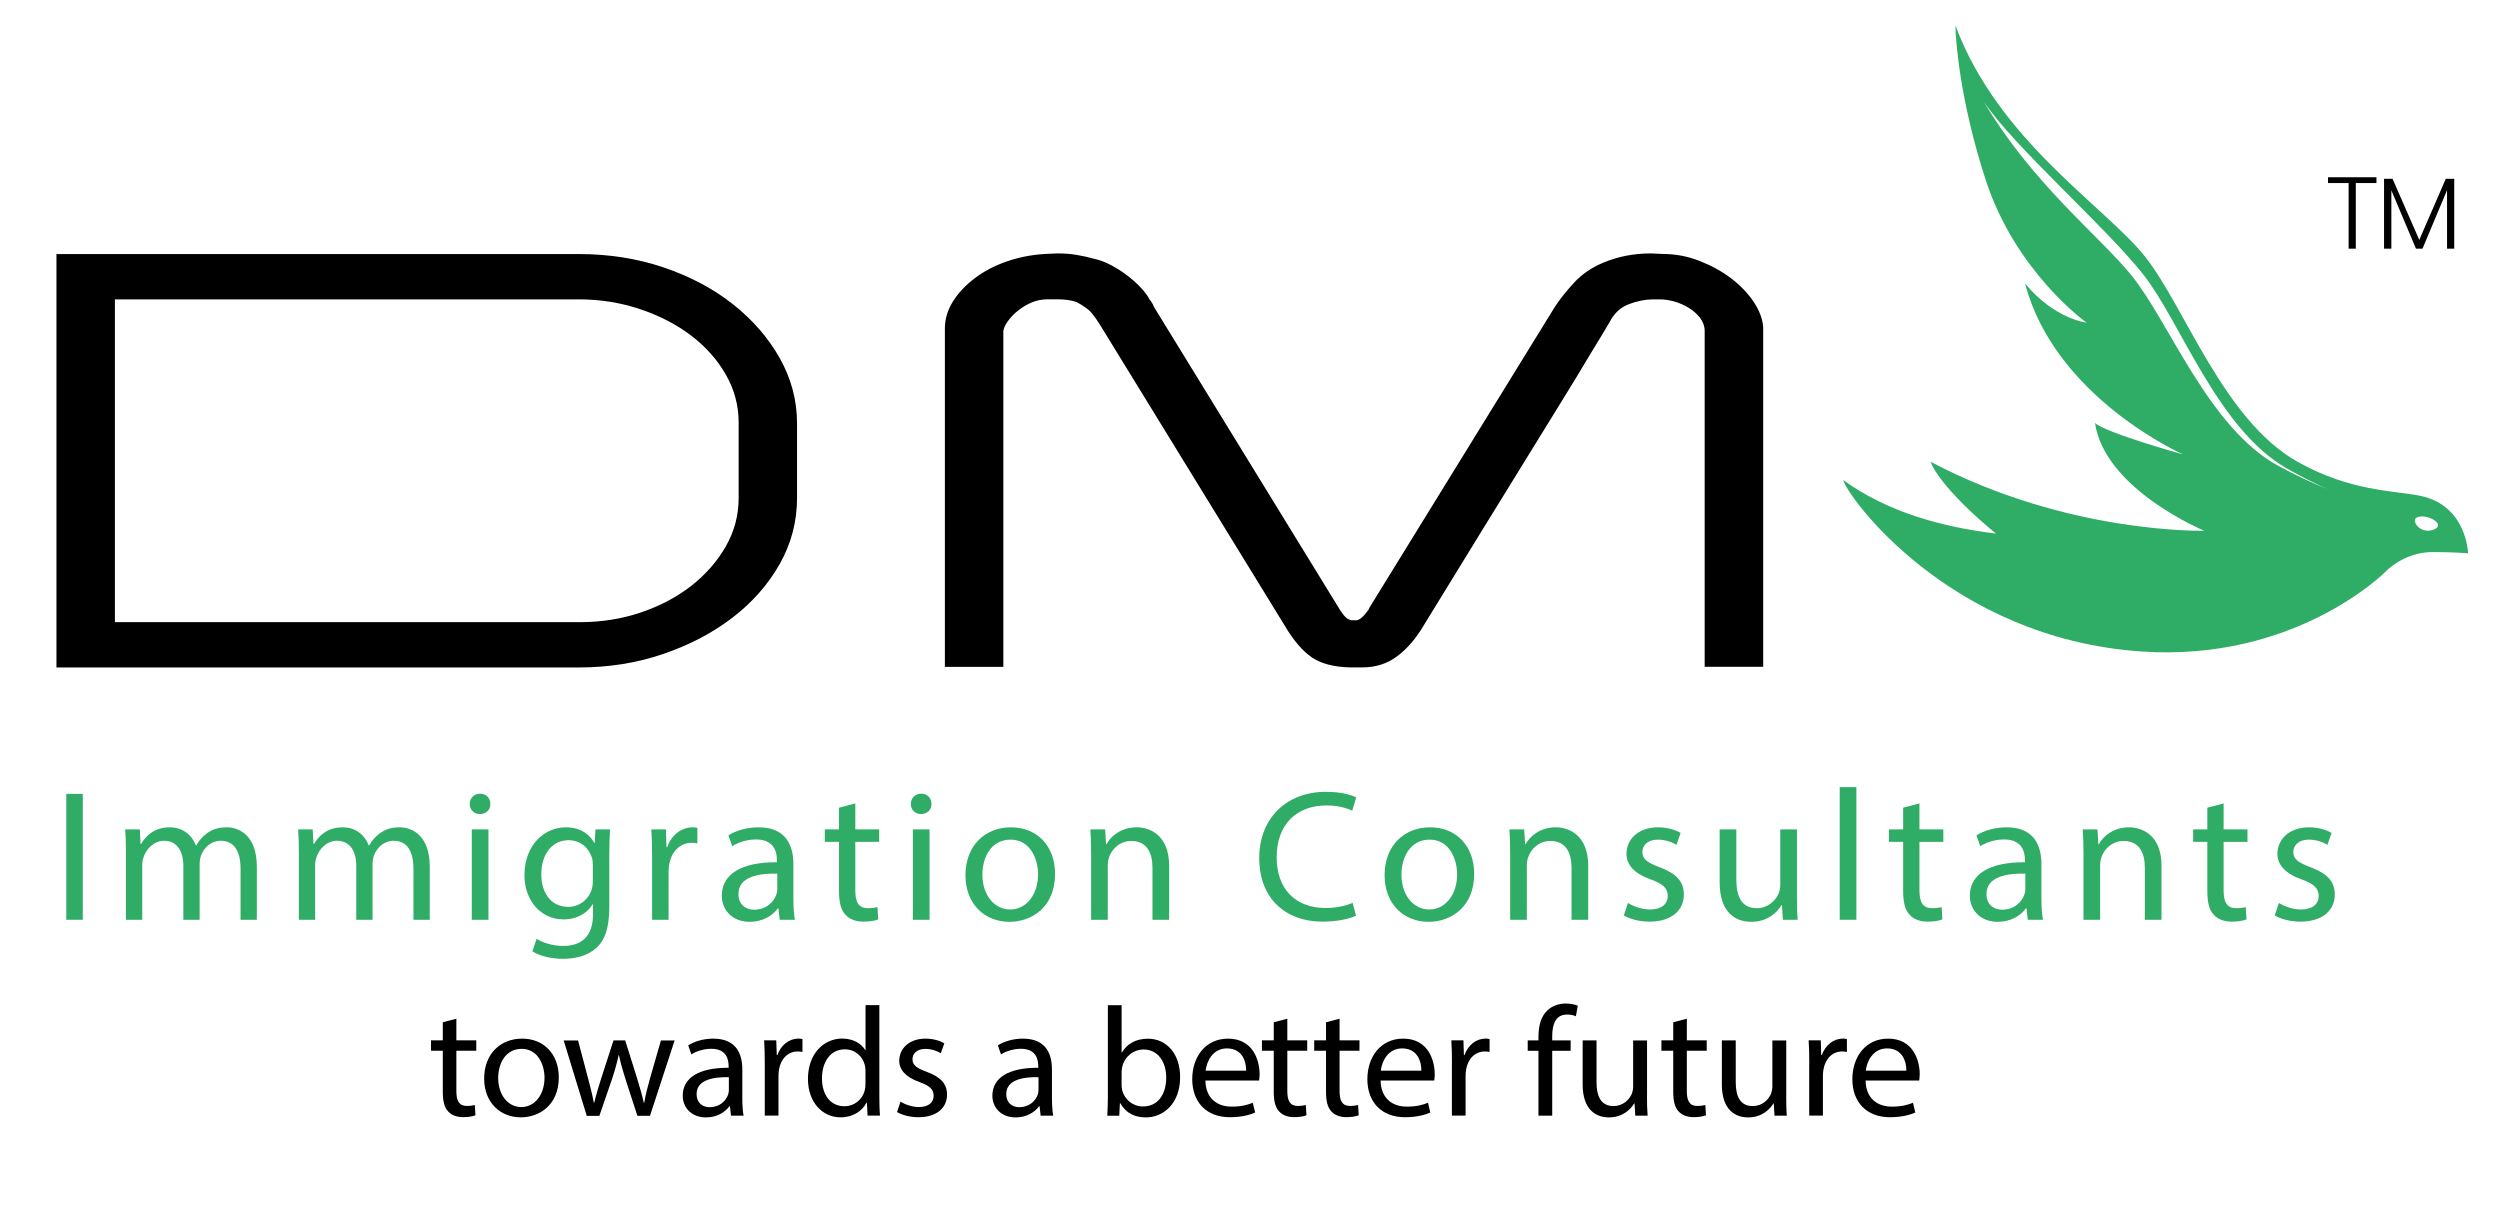 <svg xmlns="http://www.w3.org/2000/svg" width="186" height="90" viewBox="0 0 186 90" fill="none"><path d="M4.2 18.901H43.053C45.303 18.901 47.412 19.234 49.375 19.897C51.338 20.564 53.057 21.472 54.523 22.63C55.988 23.784 57.153 25.122 58.013 26.646C58.872 28.17 59.3 29.792 59.3 31.506V37.056C59.3 38.802 58.868 40.437 58.013 41.957C57.153 43.481 55.979 44.815 54.495 45.955C53.006 47.094 51.282 47.997 49.314 48.665C47.35 49.332 45.261 49.66 43.048 49.66H4.2V18.901ZM54.955 31.418C54.955 30.176 54.64 29 54.011 27.888C53.382 26.781 52.522 25.808 51.437 24.979C50.352 24.149 49.084 23.492 47.633 23.005C46.181 22.514 44.659 22.273 43.053 22.273H8.549V46.288H43.166C44.767 46.288 46.284 46.042 47.717 45.556C49.145 45.065 50.394 44.403 51.465 43.559C52.531 42.717 53.382 41.739 54.011 40.632C54.64 39.52 54.955 38.33 54.955 37.06V31.418Z" fill="black"></path><path d="M126.827 49.614V24.626C126.827 24.269 126.71 23.945 126.484 23.648C126.255 23.352 125.968 23.102 125.625 22.893C125.282 22.685 124.92 22.532 124.54 22.425C124.159 22.324 123.817 22.273 123.512 22.273H122.994C122.422 22.273 121.82 22.393 121.191 22.629C120.562 22.866 120.073 23.324 119.73 24.005C119.58 24.269 119.007 25.219 118.016 26.845C117.598 27.554 117.053 28.453 116.386 29.532C115.719 30.611 114.898 31.945 113.925 33.525C112.952 35.109 111.807 36.967 110.491 39.093C109.176 41.224 107.659 43.693 105.94 46.505C105.367 47.483 104.709 48.252 103.967 48.812C103.225 49.373 102.356 49.655 101.365 49.655H100.449C99.228 49.627 98.274 49.373 97.589 48.9C96.903 48.428 96.231 47.645 95.583 46.547L81.793 24.089C81.488 23.616 81.239 23.287 81.051 23.111C80.858 22.935 80.553 22.727 80.135 22.49C79.754 22.342 79.257 22.268 78.646 22.268H77.96C77.542 22.268 77.147 22.342 76.79 22.49C76.429 22.639 76.095 22.833 75.79 23.07C75.485 23.306 75.227 23.565 75.02 23.848C74.808 24.13 74.686 24.385 74.649 24.626V49.614H70.299V24.445C70.299 23.737 70.501 23.06 70.901 22.425C71.3 21.791 71.845 21.212 72.53 20.693C73.216 20.174 74.005 19.762 74.902 19.452C75.8 19.141 76.744 18.956 77.735 18.896L78.65 18.854C79.186 18.854 79.67 18.891 80.111 18.965C80.548 19.039 80.98 19.137 81.398 19.252C81.816 19.34 82.248 19.502 82.685 19.739C83.122 19.975 83.535 20.239 83.916 20.536C84.296 20.832 84.63 21.133 84.916 21.448C85.203 21.759 85.405 22.032 85.517 22.268C85.668 22.444 85.785 22.639 85.86 22.843L99.594 45.213C99.669 45.361 99.806 45.556 99.994 45.792C100.186 46.028 100.393 46.148 100.623 46.148H100.966C101.158 46.088 101.337 45.954 101.511 45.75C101.685 45.542 101.788 45.412 101.825 45.352L101.882 45.217L115.672 22.847C116.053 22.259 116.541 21.643 117.133 21.008C117.725 20.373 118.457 19.878 119.336 19.521C119.833 19.312 120.378 19.15 120.966 19.03C121.558 18.914 122.177 18.854 122.826 18.854L123.742 18.896C124.657 18.896 125.554 19.067 126.428 19.405C127.307 19.748 128.086 20.174 128.776 20.693C129.462 21.212 130.026 21.796 130.463 22.444C130.9 23.097 131.14 23.732 131.182 24.353V49.609H126.827V49.614Z" fill="black"></path><path d="M180.058 36.888C178.082 36.485 174.859 36.569 170.919 34.345C165.437 31.255 162.568 22.861 159.613 19.118C156.658 15.38 148.669 10.469 145.484 1.895C145.495 2.979 145.813 7.472 147.73 13.369C149.961 20.248 155.232 24.001 155.232 24.001C155.232 24.001 152.86 23.746 150.666 21.096C152.901 29.615 162.435 33.812 162.435 33.812C162.435 33.812 156.711 32.223 155.869 31.473C156.599 36.425 163.995 39.487 163.995 39.487C163.995 39.487 153.859 39.756 143.635 34.354C143.996 35.346 145.551 37.268 148.495 39.696C144.503 39.223 140.383 38.084 137.134 35.712C137.387 36.851 144.963 47.478 159.298 48.47C170.796 49.266 177.462 42.554 177.462 42.554C177.462 42.554 178.819 41.062 181.017 41.072C182.595 41.076 183.625 41.164 183.625 41.164C183.625 41.164 183.539 37.593 180.058 36.888ZM169.566 34.693C164.295 31.857 161.412 23.936 158.537 20.434C156.058 17.418 151.238 13.698 147.574 7.532C149.768 10.854 156.655 16.862 159.458 20.42C162.263 23.978 164.991 31.95 170.2 34.887C171.257 35.485 172.267 35.989 173.22 36.42C172.088 35.957 170.863 35.392 169.566 34.693ZM180.342 39.445C179.866 39.311 179.609 38.876 179.674 38.653C179.74 38.431 180.172 38.357 180.645 38.491C181.116 38.626 181.45 38.913 181.384 39.135C181.322 39.358 180.816 39.575 180.342 39.445Z" fill="#2FAC66"></path><path d="M176.808 13.188V13.619H175.271V18.502H174.737V13.619H173.205V13.188H176.808Z" fill="black"></path><path d="M182.595 13.304V18.502H182.06V14.147L180.233 18.502H179.749L177.917 14.161V18.502H177.373V13.304H178.006L179.994 17.849L181.966 13.304H182.595Z" fill="black"></path><path d="M33.954 75.793V77.4H35.434V78.174H33.954V81.194C33.954 81.889 34.152 82.282 34.729 82.282C34.997 82.282 35.199 82.246 35.326 82.213L35.373 82.977C35.175 83.056 34.856 83.116 34.457 83.116C33.978 83.116 33.588 82.964 33.344 82.69C33.053 82.389 32.944 81.893 32.944 81.231V78.174H32.066V77.4H32.944V76.056L33.954 75.793Z" fill="black"></path><path d="M41.574 80.156C41.574 82.227 40.117 83.13 38.746 83.13C37.21 83.13 36.022 82.018 36.022 80.249C36.022 78.372 37.266 77.274 38.84 77.274C40.47 77.27 41.574 78.442 41.574 80.156ZM37.065 80.212C37.065 81.439 37.778 82.366 38.788 82.366C39.775 82.366 40.512 81.453 40.512 80.188C40.512 79.239 40.033 78.034 38.812 78.034C37.595 78.034 37.065 79.146 37.065 80.212Z" fill="black"></path><path d="M43.005 77.399L43.757 80.249C43.921 80.874 44.072 81.453 44.18 82.032H44.217C44.344 81.467 44.532 80.865 44.72 80.262L45.645 77.404H46.514L47.393 80.207C47.604 80.879 47.768 81.467 47.895 82.037H47.932C48.026 81.471 48.177 80.879 48.365 80.221L49.173 77.409H50.192L48.36 83.014H47.421L46.552 80.341C46.354 79.716 46.19 79.16 46.049 78.502H46.026C45.885 79.174 45.711 79.753 45.509 80.355L44.593 83.019H43.654L41.939 77.413H43.005V77.399Z" fill="black"></path><path d="M54.387 83.005L54.307 82.301H54.27C53.955 82.741 53.344 83.135 52.532 83.135C51.381 83.135 50.794 82.338 50.794 81.527C50.794 80.174 52.015 79.433 54.209 79.442V79.327C54.209 78.864 54.082 78.03 52.917 78.03C52.391 78.03 51.837 78.192 51.437 78.447L51.203 77.775C51.672 77.474 52.353 77.274 53.067 77.274C54.805 77.274 55.228 78.442 55.228 79.567V81.661C55.228 82.148 55.251 82.62 55.322 83.005H54.387ZM54.232 80.142C53.105 80.119 51.827 80.318 51.827 81.402C51.827 82.06 52.273 82.375 52.799 82.375C53.537 82.375 54.007 81.912 54.171 81.439C54.204 81.337 54.227 81.221 54.227 81.115V80.142H54.232Z" fill="black"></path><path d="M56.899 79.146C56.899 78.488 56.885 77.919 56.852 77.4H57.754L57.792 78.498H57.839C58.097 77.747 58.717 77.27 59.412 77.27C59.53 77.27 59.609 77.284 59.703 77.307V78.266C59.595 78.243 59.492 78.229 59.351 78.229C58.623 78.229 58.106 78.771 57.966 79.535C57.942 79.674 57.919 79.837 57.919 80.013V83.001H56.899V79.146Z" fill="black"></path><path d="M65.424 74.782V81.555C65.424 82.051 65.434 82.621 65.471 83H64.546L64.499 82.027H64.476C64.161 82.653 63.466 83.13 62.541 83.13C61.169 83.13 60.112 81.986 60.112 80.281C60.103 78.419 61.272 77.27 62.658 77.27C63.527 77.27 64.114 77.678 64.372 78.127H64.396V74.782H65.424ZM64.391 79.679C64.391 79.549 64.377 79.378 64.344 79.253C64.189 78.604 63.63 78.071 62.855 78.071C61.789 78.071 61.155 78.998 61.155 80.235C61.155 81.37 61.718 82.305 62.832 82.305C63.522 82.305 64.156 81.856 64.344 81.092C64.377 80.953 64.391 80.814 64.391 80.652V79.679Z" fill="black"></path><path d="M66.997 81.963C67.302 82.157 67.843 82.365 68.359 82.365C69.111 82.365 69.463 81.995 69.463 81.532C69.463 81.045 69.172 80.781 68.406 80.503C67.387 80.142 66.903 79.591 66.903 78.919C66.903 78.016 67.641 77.274 68.862 77.274C69.435 77.274 69.942 77.436 70.257 77.622L69.998 78.363C69.778 78.224 69.364 78.039 68.838 78.039C68.228 78.039 67.889 78.386 67.889 78.803C67.889 79.266 68.228 79.475 68.97 79.753C69.956 80.124 70.459 80.61 70.459 81.444C70.459 82.426 69.684 83.121 68.336 83.121C67.716 83.121 67.138 82.968 66.739 82.736L66.997 81.963Z" fill="black"></path><path d="M77.424 83.005L77.345 82.301H77.307C76.993 82.741 76.382 83.135 75.569 83.135C74.419 83.135 73.832 82.338 73.832 81.527C73.832 80.174 75.053 79.433 77.246 79.442V79.327C77.246 78.864 77.119 78.03 75.955 78.03C75.428 78.03 74.874 78.192 74.475 78.447L74.24 77.775C74.71 77.474 75.391 77.274 76.105 77.274C77.843 77.274 78.265 78.442 78.265 79.567V81.661C78.265 82.148 78.289 82.62 78.359 83.005H77.424ZM77.27 80.142C76.142 80.119 74.865 80.318 74.865 81.402C74.865 82.06 75.311 82.375 75.837 82.375C76.574 82.375 77.044 81.912 77.209 81.439C77.241 81.337 77.265 81.221 77.265 81.115V80.142H77.27Z" fill="black"></path><path d="M82.381 83.005C82.404 82.621 82.427 82.055 82.427 81.56V74.787H83.447V78.308H83.47C83.832 77.682 84.49 77.279 85.405 77.279C86.814 77.279 87.81 78.437 87.801 80.138C87.801 82.139 86.523 83.135 85.255 83.135C84.433 83.135 83.776 82.824 83.353 82.083H83.32L83.273 83.01H82.381V83.005ZM83.447 80.758C83.447 80.883 83.47 81.013 83.494 81.129C83.691 81.833 84.292 82.32 85.044 82.32C86.124 82.32 86.767 81.449 86.767 80.165C86.767 79.044 86.18 78.081 85.077 78.081C84.372 78.081 83.714 78.553 83.503 79.332C83.48 79.447 83.447 79.586 83.447 79.748V80.758Z" fill="black"></path><path d="M89.683 80.387C89.707 81.763 90.6 82.333 91.633 82.333C92.37 82.333 92.817 82.203 93.206 82.046L93.385 82.773C93.023 82.935 92.398 83.121 91.497 83.121C89.749 83.121 88.702 81.986 88.702 80.295C88.702 78.604 89.712 77.274 91.365 77.274C93.22 77.274 93.714 78.882 93.714 79.915C93.714 80.124 93.69 80.285 93.676 80.392H89.683V80.387ZM92.713 79.656C92.723 79.007 92.445 78.002 91.281 78.002C90.238 78.002 89.778 78.951 89.698 79.656H92.713Z" fill="black"></path><path d="M95.777 75.793V77.4H97.256V78.174H95.777V81.194C95.777 81.889 95.974 82.282 96.552 82.282C96.824 82.282 97.021 82.246 97.153 82.213L97.2 82.977C97.002 83.056 96.683 83.116 96.284 83.116C95.8 83.116 95.415 82.964 95.166 82.69C94.875 82.389 94.767 81.893 94.767 81.231V78.174H93.888V77.4H94.767V76.056L95.777 75.793Z" fill="black"></path><path d="M99.665 75.793V77.4H101.145V78.174H99.665V81.194C99.665 81.889 99.863 82.282 100.441 82.282C100.713 82.282 100.91 82.246 101.042 82.213L101.089 82.977C100.891 83.056 100.572 83.116 100.173 83.116C99.689 83.116 99.304 82.964 99.055 82.69C98.764 82.389 98.656 81.893 98.656 81.231V78.174H97.777V77.4H98.656V76.056L99.665 75.793Z" fill="black"></path><path d="M102.718 80.387C102.742 81.763 103.634 82.333 104.667 82.333C105.405 82.333 105.851 82.203 106.241 82.046L106.415 82.773C106.053 82.935 105.429 83.121 104.527 83.121C102.779 83.121 101.732 81.986 101.732 80.295C101.732 78.604 102.742 77.274 104.395 77.274C106.25 77.274 106.744 78.882 106.744 79.915C106.744 80.124 106.72 80.285 106.706 80.392H102.718V80.387ZM105.748 79.656C105.757 79.007 105.475 78.002 104.315 78.002C103.272 78.002 102.812 78.951 102.732 79.656H105.748Z" fill="black"></path><path d="M108.026 79.146C108.026 78.488 108.016 77.919 107.979 77.4H108.881L108.914 78.498H108.96C109.219 77.747 109.839 77.27 110.534 77.27C110.651 77.27 110.736 77.284 110.825 77.307V78.266C110.722 78.243 110.614 78.229 110.473 78.229C109.745 78.229 109.228 78.771 109.087 79.535C109.064 79.674 109.04 79.837 109.04 80.013V83.001H108.021V79.146H108.026Z" fill="black"></path><path d="M114.461 83.005V78.178H113.662V77.404H114.461V77.135C114.461 76.348 114.639 75.63 115.118 75.18C115.508 74.81 116.02 74.662 116.503 74.662C116.865 74.662 117.184 74.74 117.387 74.824L117.246 75.611C117.096 75.542 116.884 75.482 116.588 75.482C115.71 75.482 115.485 76.246 115.485 77.103V77.404H116.856V78.178H115.485V83.005H114.461Z" fill="black"></path><path d="M122.535 81.476C122.535 82.055 122.545 82.565 122.582 83.005H121.666L121.61 82.092H121.587C121.315 82.542 120.717 83.135 119.708 83.135C118.815 83.135 117.749 82.648 117.749 80.68V77.404H118.782V80.508C118.782 81.573 119.112 82.292 120.051 82.292C120.741 82.292 121.225 81.819 121.413 81.365C121.469 81.212 121.506 81.027 121.506 80.846V77.409H122.54V81.476H122.535Z" fill="black"></path><path d="M125.5 75.793V77.4H126.979V78.174H125.5V81.194C125.5 81.889 125.697 82.282 126.274 82.282C126.546 82.282 126.743 82.246 126.876 82.213L126.923 82.977C126.725 83.056 126.406 83.116 126.006 83.116C125.522 83.116 125.138 82.964 124.889 82.69C124.598 82.389 124.489 81.893 124.489 81.231V78.174H123.61V77.4H124.489V76.056L125.5 75.793Z" fill="black"></path><path d="M132.893 81.476C132.893 82.055 132.901 82.565 132.94 83.005H132.023L131.967 82.092H131.943C131.671 82.542 131.074 83.135 130.066 83.135C129.173 83.135 128.106 82.648 128.106 80.68V77.404H129.139V80.508C129.139 81.573 129.467 82.292 130.408 82.292C131.099 82.292 131.582 81.819 131.77 81.365C131.826 81.212 131.864 81.027 131.864 80.846V77.409H132.897V81.476H132.893Z" fill="black"></path><path d="M134.61 79.146C134.61 78.488 134.601 77.919 134.563 77.4H135.465L135.498 78.498H135.545C135.804 77.747 136.423 77.27 137.119 77.27C137.236 77.27 137.316 77.284 137.41 77.307V78.266C137.307 78.243 137.199 78.229 137.057 78.229C136.33 78.229 135.813 78.771 135.672 79.535C135.648 79.674 135.625 79.837 135.625 80.013V83.001H134.606V79.146H134.61Z" fill="black"></path><path d="M138.801 80.387C138.824 81.763 139.717 82.333 140.75 82.333C141.488 82.333 141.934 82.203 142.324 82.046L142.498 82.773C142.137 82.935 141.51 83.121 140.609 83.121C138.862 83.121 137.815 81.986 137.815 80.295C137.815 78.604 138.824 77.274 140.477 77.274C142.334 77.274 142.827 78.882 142.827 79.915C142.827 80.124 142.802 80.285 142.789 80.392H138.801V80.387ZM141.831 79.656C141.84 79.007 141.558 78.002 140.399 78.002C139.355 78.002 138.895 78.951 138.815 79.656H141.831Z" fill="black"></path><path d="M6.159 59.064V68.431H4.933V59.064H6.159Z" fill="#2FAC66"></path><path d="M9.371 63.525C9.371 62.83 9.357 62.261 9.315 61.705H10.4L10.457 62.788H10.499C10.879 62.149 11.513 61.552 12.641 61.552C13.57 61.552 14.275 62.108 14.571 62.9H14.599C14.811 62.525 15.078 62.233 15.36 62.024C15.769 61.718 16.22 61.552 16.868 61.552C17.77 61.552 19.108 62.136 19.108 64.47V68.431H17.896V64.623C17.896 63.331 17.417 62.552 16.417 62.552C15.712 62.552 15.163 63.066 14.951 63.664C14.895 63.831 14.853 64.053 14.853 64.276V68.431H13.641V64.401C13.641 63.331 13.162 62.552 12.218 62.552C11.443 62.552 10.879 63.164 10.682 63.775C10.611 63.956 10.583 64.165 10.583 64.373V68.431H9.371V63.525Z" fill="#2FAC66"></path><path d="M22.236 63.525C22.236 62.83 22.222 62.261 22.18 61.705H23.265L23.321 62.788H23.363C23.744 62.149 24.378 61.552 25.505 61.552C26.435 61.552 27.14 62.108 27.436 62.9H27.464C27.675 62.525 27.943 62.233 28.225 62.024C28.634 61.718 29.084 61.552 29.732 61.552C30.634 61.552 31.973 62.136 31.973 64.47V68.431H30.761V64.623C30.761 63.331 30.282 62.552 29.282 62.552C28.577 62.552 28.027 63.066 27.816 63.664C27.76 63.831 27.718 64.053 27.718 64.276V68.431H26.506V64.401C26.506 63.331 26.027 62.552 25.083 62.552C24.308 62.552 23.744 63.164 23.547 63.775C23.476 63.956 23.448 64.165 23.448 64.373V68.431H22.236V63.525Z" fill="#2FAC66"></path><path d="M36.482 59.815C36.496 60.232 36.186 60.565 35.693 60.565C35.256 60.565 34.946 60.232 34.946 59.815C34.946 59.384 35.27 59.05 35.721 59.05C36.186 59.05 36.482 59.384 36.482 59.815ZM35.101 68.431V61.705H36.341V68.431H35.101Z" fill="#2FAC66"></path><path d="M45.388 61.705C45.36 62.191 45.332 62.733 45.332 63.553V67.458C45.332 69.001 45.022 69.946 44.359 70.529C43.697 71.141 42.739 71.336 41.879 71.336C41.062 71.336 40.16 71.141 39.611 70.78L39.921 69.849C40.372 70.126 41.076 70.377 41.922 70.377C43.19 70.377 44.12 69.724 44.12 68.028V67.278H44.092C43.711 67.903 42.978 68.403 41.922 68.403C40.231 68.403 39.019 66.986 39.019 65.123C39.019 62.844 40.527 61.552 42.091 61.552C43.274 61.552 43.922 62.163 44.218 62.719H44.247L44.303 61.705H45.388ZM44.106 64.359C44.106 64.151 44.092 63.97 44.035 63.803C43.81 63.094 43.204 62.511 42.302 62.511C41.118 62.511 40.273 63.497 40.273 65.054C40.273 66.374 40.949 67.472 42.288 67.472C43.049 67.472 43.739 66.999 44.007 66.221C44.078 66.013 44.106 65.777 44.106 65.568V64.359Z" fill="#2FAC66"></path><path d="M48.516 63.803C48.516 63.011 48.502 62.33 48.46 61.705H49.545L49.587 63.025H49.643C49.953 62.121 50.7 61.552 51.532 61.552C51.672 61.552 51.771 61.566 51.884 61.593V62.747C51.757 62.719 51.63 62.705 51.461 62.705C50.587 62.705 49.967 63.358 49.798 64.276C49.77 64.442 49.742 64.637 49.742 64.845V68.431H48.516V63.803Z" fill="#2FAC66"></path><path d="M58.013 68.431L57.914 67.583H57.872C57.492 68.111 56.759 68.584 55.787 68.584C54.406 68.584 53.701 67.625 53.701 66.652C53.701 65.026 55.166 64.137 57.802 64.151V64.012C57.802 63.456 57.647 62.455 56.252 62.455C55.617 62.455 54.955 62.65 54.476 62.955L54.194 62.149C54.758 61.788 55.575 61.552 56.435 61.552C58.52 61.552 59.028 62.955 59.028 64.303V66.819C59.028 67.403 59.056 67.972 59.14 68.431H58.013ZM57.83 64.998C56.477 64.971 54.941 65.207 54.941 66.513C54.941 67.305 55.477 67.681 56.111 67.681C56.998 67.681 57.562 67.125 57.759 66.555C57.802 66.43 57.83 66.291 57.83 66.166V64.998Z" fill="#2FAC66"></path><path d="M63.635 59.773V61.705H65.41V62.636H63.635V66.263C63.635 67.097 63.874 67.57 64.565 67.57C64.889 67.57 65.128 67.528 65.283 67.486L65.34 68.403C65.1 68.501 64.72 68.57 64.241 68.57C63.663 68.57 63.198 68.389 62.902 68.056C62.55 67.694 62.423 67.097 62.423 66.305V62.636H61.366V61.705H62.423V60.093L63.635 59.773Z" fill="#2FAC66"></path><path d="M69.3 59.815C69.314 60.232 69.004 60.565 68.511 60.565C68.074 60.565 67.764 60.232 67.764 59.815C67.764 59.384 68.088 59.05 68.539 59.05C69.004 59.05 69.3 59.384 69.3 59.815ZM67.919 68.431V61.705H69.159V68.431H67.919Z" fill="#2FAC66"></path><path d="M78.496 65.012C78.496 67.5 76.749 68.584 75.1 68.584C73.254 68.584 71.831 67.25 71.831 65.123C71.831 62.872 73.325 61.552 75.213 61.552C77.172 61.552 78.496 62.955 78.496 65.012ZM73.09 65.082C73.09 66.555 73.95 67.667 75.161 67.667C76.345 67.667 77.233 66.569 77.233 65.054C77.233 63.914 76.655 62.469 75.189 62.469C73.724 62.469 73.09 63.803 73.09 65.082Z" fill="#2FAC66"></path><path d="M81.179 63.525C81.179 62.83 81.165 62.261 81.122 61.705H82.221L82.292 62.816H82.32C82.658 62.177 83.447 61.552 84.574 61.552C85.519 61.552 86.984 62.108 86.984 64.415V68.431H85.744V64.553C85.744 63.47 85.335 62.566 84.166 62.566C83.349 62.566 82.714 63.136 82.503 63.817C82.447 63.97 82.418 64.178 82.418 64.387V68.431H81.179V63.525Z" fill="#2FAC66"></path><path d="M100.888 68.125C100.437 68.347 99.535 68.57 98.379 68.57C95.702 68.57 93.687 66.902 93.687 63.831C93.687 60.898 95.702 58.911 98.647 58.911C99.831 58.911 100.578 59.161 100.902 59.328L100.606 60.315C100.141 60.092 99.478 59.926 98.689 59.926C96.463 59.926 94.984 61.329 94.984 63.789C94.984 66.082 96.322 67.555 98.633 67.555C99.38 67.555 100.141 67.402 100.634 67.166L100.888 68.125Z" fill="#2FAC66"></path><path d="M109.679 65.012C109.679 67.5 107.932 68.584 106.283 68.584C104.438 68.584 103.014 67.25 103.014 65.123C103.014 62.872 104.508 61.552 106.396 61.552C108.355 61.552 109.679 62.955 109.679 65.012ZM104.268 65.082C104.268 66.555 105.128 67.667 106.34 67.667C107.523 67.667 108.411 66.569 108.411 65.054C108.411 63.914 107.834 62.469 106.368 62.469C104.903 62.469 104.268 63.803 104.268 65.082Z" fill="#2FAC66"></path><path d="M112.357 63.525C112.357 62.83 112.343 62.261 112.301 61.705H113.399L113.47 62.816H113.499C113.836 62.177 114.626 61.552 115.754 61.552C116.697 61.552 118.163 62.108 118.163 64.415V68.431H116.922V64.553C116.922 63.47 116.514 62.566 115.345 62.566C114.528 62.566 113.894 63.136 113.682 63.817C113.626 63.97 113.598 64.178 113.598 64.387V68.431H112.357V63.525Z" fill="#2FAC66"></path><path d="M121.122 67.18C121.488 67.416 122.136 67.667 122.757 67.667C123.659 67.667 124.081 67.222 124.081 66.666C124.081 66.082 123.728 65.763 122.813 65.429C121.587 64.998 121.009 64.331 121.009 63.525C121.009 62.441 121.897 61.552 123.362 61.552C124.053 61.552 124.658 61.746 125.039 61.969L124.729 62.858C124.461 62.691 123.968 62.469 123.334 62.469C122.601 62.469 122.193 62.886 122.193 63.386C122.193 63.942 122.601 64.192 123.489 64.526C124.673 64.971 125.279 65.554 125.279 66.555C125.279 67.736 124.349 68.57 122.729 68.57C121.981 68.57 121.291 68.389 120.811 68.111L121.122 67.18Z" fill="#2FAC66"></path><path d="M133.691 66.597C133.691 67.291 133.705 67.903 133.747 68.431H132.648L132.578 67.333H132.55C132.226 67.875 131.508 68.584 130.295 68.584C129.225 68.584 127.942 68 127.942 65.638V61.705H129.183V65.429C129.183 66.708 129.576 67.569 130.704 67.569C131.536 67.569 132.113 66.999 132.338 66.458C132.408 66.277 132.452 66.055 132.452 65.832V61.705H133.691V66.597Z" fill="#2FAC66"></path><path d="M136.874 58.564H138.115V68.431H136.874V58.564Z" fill="#2FAC66"></path><path d="M142.808 59.773V61.705H144.584V62.636H142.808V66.263C142.808 67.097 143.046 67.57 143.738 67.57C144.063 67.57 144.301 67.528 144.456 67.486L144.513 68.403C144.273 68.501 143.892 68.57 143.414 68.57C142.836 68.57 142.371 68.389 142.075 68.056C141.723 67.694 141.595 67.097 141.595 66.305V62.636H140.539V61.705H141.595V60.093L142.808 59.773Z" fill="#2FAC66"></path><path d="M150.868 68.431L150.769 67.583H150.726C150.345 68.111 149.613 68.584 148.641 68.584C147.26 68.584 146.556 67.625 146.556 66.652C146.556 65.026 148.02 64.137 150.657 64.151V64.012C150.657 63.456 150.501 62.455 149.106 62.455C148.472 62.455 147.809 62.65 147.33 62.955L147.049 62.149C147.613 61.788 148.429 61.552 149.29 61.552C151.375 61.552 151.882 62.955 151.882 64.303V66.819C151.882 67.403 151.91 67.972 151.994 68.431H150.868ZM150.685 64.998C149.331 64.971 147.795 65.207 147.795 66.513C147.795 67.305 148.332 67.681 148.965 67.681C149.852 67.681 150.417 67.125 150.614 66.555C150.657 66.43 150.685 66.291 150.685 66.166V64.998Z" fill="#2FAC66"></path><path d="M155.011 63.525C155.011 62.83 154.997 62.261 154.954 61.705H156.053L156.123 62.816H156.153C156.49 62.177 157.279 61.552 158.406 61.552C159.35 61.552 160.816 62.108 160.816 64.415V68.431H159.576V64.553C159.576 63.47 159.168 62.566 157.997 62.566C157.18 62.566 156.546 63.136 156.334 63.817C156.278 63.97 156.25 64.178 156.25 64.387V68.431H155.011V63.525Z" fill="#2FAC66"></path><path d="M165.437 59.773V61.705H167.213V62.636H165.437V66.263C165.437 67.097 165.677 67.57 166.367 67.57C166.692 67.57 166.932 67.528 167.085 67.486L167.142 68.403C166.904 68.501 166.523 68.57 166.043 68.57C165.465 68.57 165 68.389 164.704 68.056C164.352 67.694 164.226 67.097 164.226 66.305V62.636H163.169V61.705H164.226V60.093L165.437 59.773Z" fill="#2FAC66"></path><path d="M169.551 67.18C169.919 67.416 170.565 67.667 171.186 67.667C172.088 67.667 172.511 67.222 172.511 66.666C172.511 66.082 172.159 65.763 171.242 65.429C170.016 64.998 169.439 64.331 169.439 63.525C169.439 62.441 170.327 61.552 171.792 61.552C172.483 61.552 173.089 61.746 173.469 61.969L173.159 62.858C172.89 62.691 172.397 62.469 171.764 62.469C171.03 62.469 170.622 62.886 170.622 63.386C170.622 63.942 171.03 64.192 171.919 64.526C173.102 64.971 173.708 65.554 173.708 66.555C173.708 67.736 172.778 68.57 171.158 68.57C170.412 68.57 169.721 68.389 169.242 68.111L169.551 67.18Z" fill="#2FAC66"></path></svg>